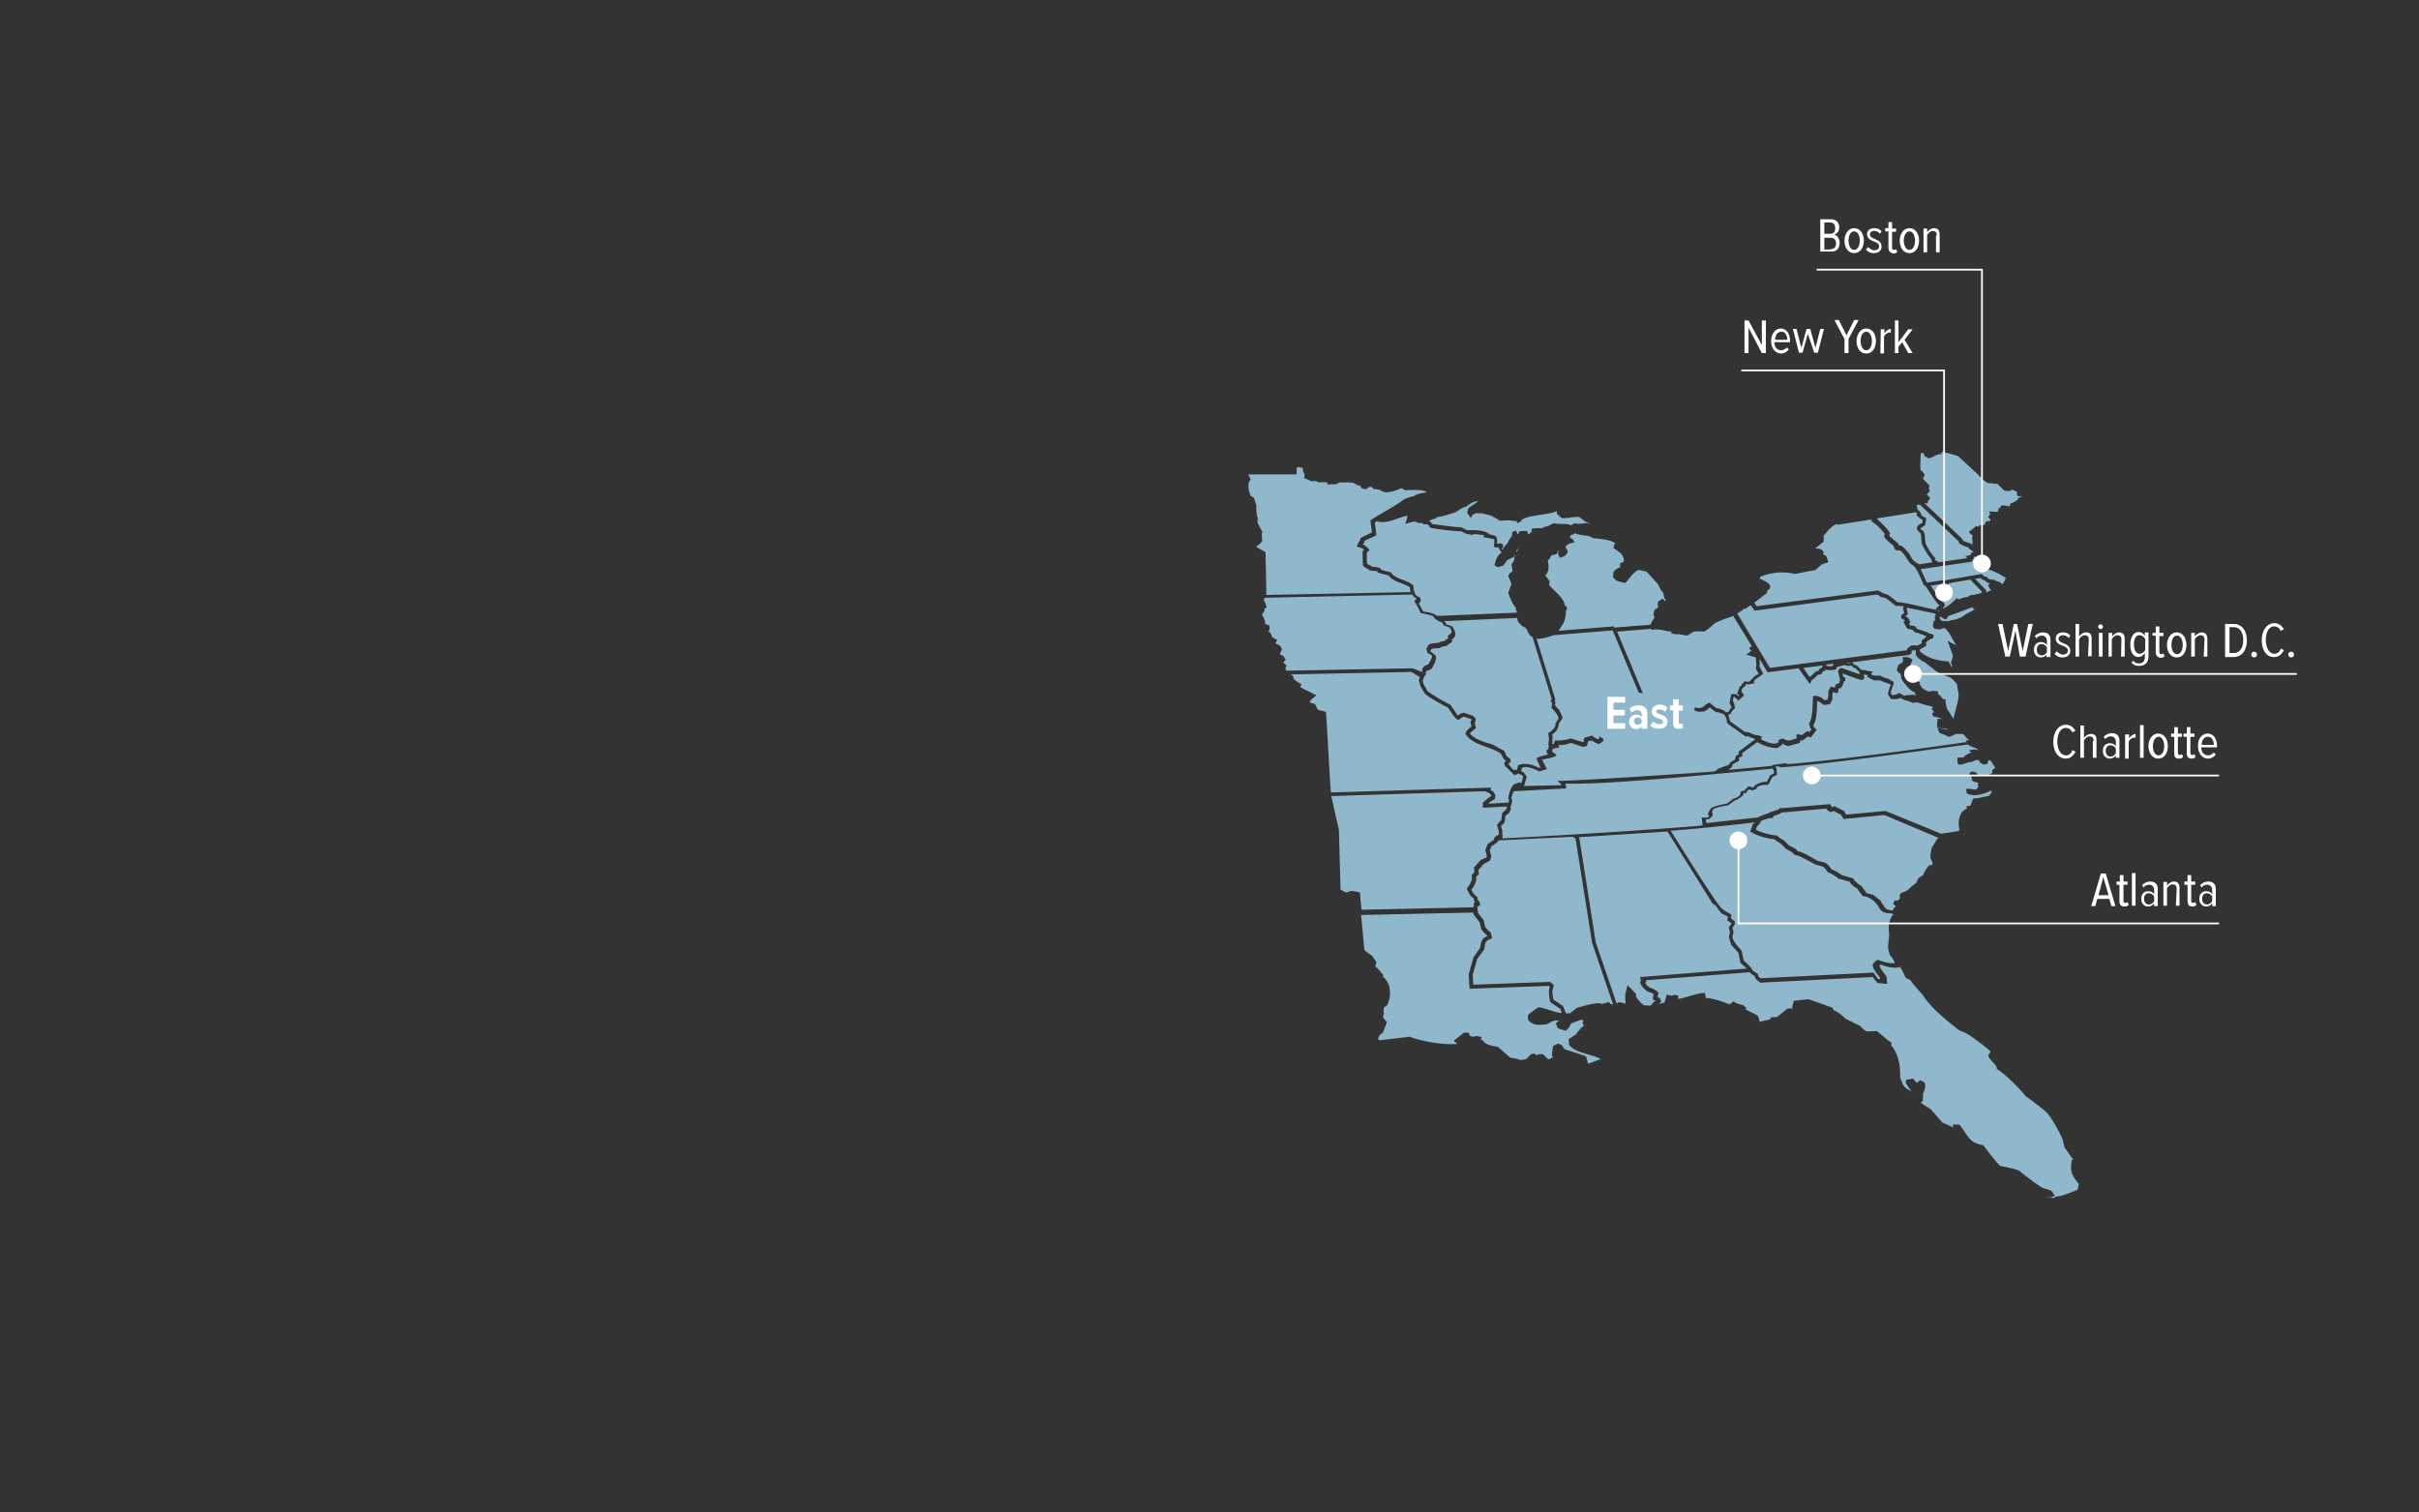 <svg xmlns="http://www.w3.org/2000/svg" xmlns:xlink="http://www.w3.org/1999/xlink" width="1300" height="813" fill="none" xmlns:v="https://vecta.io/nano"><rect width="100%" height="100%" fill="#333333" stroke="none"/><style><![CDATA[.B{stroke:#fff}.C{stroke-width:.938}.D{stroke-miterlimit:10}]]></style><g fill="#8fb8cc"><path d="M1009.45 526.283c-.65-.433-2.17-2.816-2.6-3.466l-60.666 3.033-1.3-1.083-.217-1.3-2.816-1.734c-.434-1.733-3.467-4.116-4.767-5.416l-1.083-5.2c-1.517-1.734-4.767-5.2-4.984-7.584l.65-2.383-.65-2.383 1.3-1.95V495.3l-2.166-1.733.433-1.734c-1.517-1.3-4.117-2.166-5.417-3.683-1.95-.867-25.566-38.783-27.3-41.6 10.617-.65 34.884-3.25 45.5-4.55l-1.3.867-1.516 4.116c3.466 2.167 9.1 3.9 13.216 4.117.434.867 2.6 1.95 3.25 2.383l2.817 2.817c1.3.65 3.9 1.95 4.55 3.25 2.383 0 9.1 4.117 11.267 5.2.65.217 3.9.867 4.333 1.3.65.65 1.95 1.95 2.167 2.817 1.733.433 4.55 2.166 5.85 3.466 1.083.217 4.766 1.3 5.85 1.517.65 1.3 2.816 3.033 4.116 3.683l3.033 4.117c4.55.433 7.58 3.683 9.53 7.367 1.52 1.733 4.12 1.95 6.29 1.95l.21.433h.65c-2.6 2.383-3.03 7.367-2.38 10.617l-.65 6.933c0 1.083.65 3.467 1.08 4.55.87.867 2.17 2.817 2.6 4.117-2.38.65-7.15-.867-9.31-1.734l-1.95 1.517-.65 1.3c-.22 1.733 2.81 5.417 3.9 6.717v.866h-.87zM930.802 412.1l.433-1.3 3.467-1.95-.217-1.517 1.95-.866-.217-1.517c.217-.217 7.584-5.633 8.234-6.067 2.816 1.95 7.366 3.25 10.616 3.25l2.6-1.733v-.65h.217c.65.433 1.95.867 2.817 1.3 1.083 0 5.416-1.517 6.716-1.733V397.8l1.084.433 3.033-2.383 1.517.65 3.25-4.117-1.517-1.516-.217-1.3c1.95-2.384 1.95-9.967 1.95-12.784 1.3.217 2.817 1.734 3.9 2.167l3.034-.433 1.3-2.384c0-.433 0-3.9.216-4.116l2.6.65.65-2.6 1.084-.217c.65-.867 1.516-2.383 1.516-3.467l.867-.433v-1.733l-1.083-.434-.434-1.733c1.517.433 9.1 3.467 10.622 3.467l1.08-.867-.22-2.167c.44 0 1.74.434 2.17.434l-.43.866 3.68 1.95h3.47c1.51 1.084 4.11 1.3 5.63 2.384-.65 1.3-1.52 3.9-1.52 5.2l1.52 2.383c1.3.217 4.12.217 5.2-.65 1.08.867 2.82 1.733 4.33 1.733.65.434 2.17 1.084 3.04 1.084l1.08-.434c.22 0 4.77 1.517 4.98 1.517.87.217 3.47.65 4.12 1.3l-.87.65 1.3 1.95-1.08.433.65 1.734c.43.216 4.33.866 4.55 1.516l-2.17-.216-.21 2.383-.22 1.95c1.52 1.083 4.12.867 5.85 1.3l-.22.217c-.21.216-4.98-.867-5.41-1.084l1.3 3.034c1.3.216 3.68 1.3 4.76 1.95 1.09-.217 3.04-.867 3.69-1.517h4.11l3.25 3.467h-1.95l.65.866c-25.56 3.684-71.282 9.967-96.848 11.917l.216-.65-7.8 1.083v.434l-23.4 2.166 1.734-1.733zm113.748-78.217l-1.3-.216s-1.08-1.734-.87-1.734c0-.216.44-.433.65-.65l.65.867 2.17.867 1.3-1.95c3.9-1.3 9.1-3.25 13-4.767l-.22.433 1.3.867c-1.08.65-6.28 3.25-6.93 4.117l-3.25 1.3c-.65.216-3.03.216-3.47.866h-3.03zm-3.47-6.066c-4.11-.434-17.11-4.117-21.23-4.117-1.3-.867-4.12-3.25-5.42-4.117-.65 0-1.73-.433-2.16-.65h-.44c-.65-.65-1.95-1.3-2.81-1.516l-65.003 8.45-1.3-1.95c.65-.217 5.85-4.55 6.716-4.984l.434-1.733 1.083-.433.433-1.734c-.65-1.95-3.9-3.033-5.416-3.9l-.217-.433.217-.65c5.633-2.383 12.783-3.033 18.633-1.517l11.05-2.166 3.467-3.034 3.466-1.083L981.5 299l-1.95-1.3.65-.65-1.083-1.517-1.734-.65c-.433 0-1.516.217-1.733-.216l4.333-3.467.217-2.6-.433-.217c1.733-2.166 4.55-5.85 7.366-6.716l.434.433 17.763-2.817.65.434-.21.65c2.38 1.083 5.63 4.55 7.15 6.716l-.44 1.084c.44 1.516 3.9 4.333 5.2 5.2l.44 1.733 1.3.867 1.3-.217c3.03 1.517 4.11 5.85 6.71 7.8 2.6.867 5.42 8.883 6.5 11.05l.87.433c.43.434 6.72 10.834 7.58 10.184l-2.16 2.166 1.73.867v.65l-.87-1.083zm59.59 315.9l-.65-.434 1.51.434 2.82-.867-1.95-2.817c-.87-.216-3.03-1.3-3.68-1.083-2.6-.867-11.05-7.583-13.44-9.533-1.95-1.084-7.58-2.167-9.96-2.6-.44.866-9.32-11.05-9.54-11.267-7.8-1.083-8.45-5.85-12.78-11.05h-3.68l.43 1.517-5.85-2.6-6.28-7.15c-1.09-.65-3.9-2.384-4.99-3.25l-.21-.65.86-.434.22-4.333c.87-1.733 1.52-3.683.87-5.633l-2.39-1.3-1.51 1.083v.65l-2.39-2.6-3.68.65-.22 1.733c.65.867 2.6 4.334 3.69 4.55-4.77-1.733-5.2-3.25-6.72-7.8.22-5.633-.87-12.566-4.77-16.9V560.3c-1.3-.433-6.5-5.2-7.8-6.067l-5.2.217c-1.08-.433-2.81-1.733-3.463-2.817l-8.234-4.116c-1.3-1.517-4.55-3.9-6.283-4.55l-.65-1.3-12.783-4.55-8.017.866-.867 3.684.434.433H960.7l-5.633 4.55-3.467.217-.217 1.083-5.85 1.3c.217-1.083-.65-2.817-1.083-3.467l-6.5-3.25.65-.433c-.433-.65-1.517-1.733-2.383-1.95-1.3-.217-3.684-.867-4.55-1.95l-2.167 1.733c-3.683-1.516-9.1-3.466-13.217-3.466l.434-.434-.434-2.166c-3.033-.65-11.483 3.033-14.516 3.033l.216-1.733-2.383-.434-.65.434c-.65.216-2.6-.434-3.25-.434l-1.083 3.9c-.217.434-2.6.867-3.034 1.084v-.217l1.084-.867-.217-1.516c-.433-.434-1.3-1.084-1.733-1.3l.65-1.95c-.434-.867-2.384-2.167-3.467-2.6-1.3 0-3.25-1.734-3.683-3.034l.65-.65-.434-.65 56.117-4.333.217.65 2.383 1.517.217 1.3 2.6 2.166 60.453-3.033c.65.867 1.95 2.6 2.81 3.25l4.99.433-.44-4.116c-.43-.65-3.9-4.767-3.68-5.634v-.216l.65-.434c2.6 1.084 7.37 2.384 10.18 1.3.87.434 2.82 4.984 3.25 5.85.65.217 2.17 1.084 2.82 1.517-.43.217 6.07 7.367 6.28 7.583 3.69 6.284 12.35 13.434 17.99 17.767.65 1.083 3.25 1.95 4.33 2.383 3.47 1.517 11.27 7.8 14.08 10.184v.216l-1.08 1.95c.22 2.817 4.55 4.55 4.55 7.367 4.55 2.817 11.92 10.183 15.17 14.3 1.73 1.517 11.05 8.017 12.13 9.75 2.6 3.033 6.5 10.183 8.02 13.867l1.08 4.333 4.77 6.717-.87-.217c-1.08 6.283-.22 8.233 3.68 13 .22 0-.65 3.033-.65 3.25-1.95.65-9.1 3.9-11.26 3.467l-1.3.866-3.25-.216zm-280.152-226.2l-1.517-2.167c-.217-.217-1.3-.65-1.517-.867l.434-1.733c2.816-1.3 6.716.65 9.316 1.95l4.117-1.3-2.6-4.983c1.733-.65 6.5-.867 7.8-2.6l-2.383-1.734.216-1.516.217-.217c.433.217 3.033-.65 3.467-.65l-.65-1.3c1.733.433 5.2-.433 6.933-1.083l6.283 2.166 2.167-.433.65-2.6 1.95-.433c.65.65 3.033 1.733 3.9 1.95l2.167-1.517c.216-.433.65-3.683 1.083-3.683.433-.217 2.6 1.516 3.033 1.733l5.634-.217.65-3.466 6.066-6.5-.433-2.167.217-.217 3.25.434c1.083-.867 3.25-1.734 4.55-1.95l1.083-1.95c0-.217-2.167-3.25-1.95-3.25V377c.433-.217 2.167.433 2.6.65.867.217 2.383-.217 3.033-.65l3.467 1.517 1.95 2.166c1.733.65 5.2.867 6.933.65l4.767 1.95 1.3-1.516c.433-.217 3.683.65 4.117.866l3.25-.216.433-.434 1.083-.433a3.75 3.75 0 0 1 1.3-1.3c.434.433 2.6 1.95 3.034 2.383 1.516.217 3.683.867 4.766 1.517.65 1.083 1.517 2.6 1.3 3.9.217 1.3 4.984 3.9 5.85 4.767l4.117 3.033c1.083-.217 2.6.217 3.467.867.433-.217 1.516.433 1.95.65-1.517 1.083-7.584 5.633-9.1 6.716l.216 1.3-1.3.65-.65 1.3v.867l-2.816 1.733-.434 1.084-5.85 2.166c-.433.434-1.516 1.3-2.166 1.517-4.55.433-81.9 5.633-84.284 4.983l2.384 2.384-20.367.433 1.517-4.983zm239.852-123.934c0-.216-1.09-1.3-1.3-1.516-.65 0-3.47-1.084-4.12-1.3 0-.434-.43-1.084-.87-1.517l-19.93-18.85 1.73.217.44-1.734h.43l.43-1.3c-.21-.433-1.3-1.3-1.73-1.733l1.73-1.95-.65-1.3.44-1.517-3.69-3.9.44-.433.65-1.517c-.44-.65-1.3-2.166-2.17-2.383-.43 0 0-8.883 0-9.1.43 0 1.3-.433 1.52-.217l.21.217.22 1.3 2.38 1.3c2.17-.217 4.34-2.6 6.72-2.167l.22-1.083c1.51-.433 7.15 1.733 8.66 1.95.44.433 12.79 11.7 13.22 12.35.65.65 2.38 2.167 3.25 2.383.87-.216 3.25.217 4.12.434l.43-.434h.43l-.21.217 3.68 3.683c.87.217 2.82.434 3.68 0l.22-.433c.87 0 2.38.65 3.03 1.3v1.95l2.17.433.65.217c-.65.217-1.52 0-2.17.65l-.43.867c-.87.65-2.6 1.733-3.68 1.95l-.65 1.733c-.87-.65-3.47-.65-4.34-.65l-.65 1.3-.86.217c0 .216-.22 1.733-.44 1.95-1.08 0-3.46-.217-4.76-.217l.86 1.517-1.3 1.3 1.3 1.516v.65c-.21.217-1.73.217-1.95.217l-1.08 1.3.22.65-3.25.217v.866l-1.52-.433-4.12 3.25 2.39 2.167-.65.433c.21 1.083.65 3.25 0 4.333l.65.65z"/><path d="M944.017 347.1l-10.4-17.333c.217 0 3.034-1.95 3.034-1.95l.216-.65.434.216c.866 0 2.816-1.516 3.466-2.166l2.167 3.033 65.866-8.667c.43.217 1.3.65 1.73 1.084l1.09.433h.43c.43.217 1.3.433 1.52.433l5.2 4.117 4.33.217-.43 1.3c.21.433.65 1.733.65 2.383l-1.3.867-.44 1.083.44 1.083 1.73.867v.217l-.87.433 1.95 3.683c.65.434 2.17.65 2.82.65l1.52 1.517c.65 0 2.16.217 2.6.867 1.3 0 2.6.866 3.68 1.3-.22 0-2.6 2.166-2.82 2.383l.22 1.3-2.6 1.3c-.87-.217-2.82-.217-3.47 0l-1.95 1.733.22.65-73.883 9.534-7.15-11.917zm-103.783-12.133c.866-1.95 1.516-4.767 1.3-6.934l.65-.433-.217-1.517-1.083-.65c-.217-4.116-6.067-8.016-8.45-11.05l.433-1.733c0-.217-2.6-3.467-2.383-3.467 2.383-1.95 1.733-5.416 1.3-8.016l1.3-1.084c0-.433.216-1.083.433-1.3.65-.433 1.95-.866 2.6-.65l1.083-1.3v-.866l.434.433-.434 1.083 1.084 2.384 2.816-1.084 1.517-2.166c-.217-.65-1.083-2.167-1.3-2.6.65-1.734 3.467-2.167 4.983-2.6l-1.733-2.167h-.65l-.217-.65.65-1.083c.65 0 1.734-.434 2.167-.867 2.817 1.517 6.933.65 9.533 2.6 3.684.433 9.534.65 12.35 3.033l-.866.217-.434 1.95c2.6 2.383 5.2 2.6 5.634 6.933l-.434.867-1.516.433c-.217.65 0 1.95-.217 2.384-1.083.216-2.817 1.3-3.467 2.383l-.216 2.817c.433.65 1.733 1.95 2.6 2.166 1.083.217 3.033.867 4.116.867 1.517-1.733 4.767-6.5 7.15-6.933l4.117.866 6.283 6.934c.434 1.083 1.734 3.9 2.817 4.55 0 1.083.433 3.033 1.3 3.9v.216l-.433.217-1.3-1.3-2.6 1.733.216 1.084-.433.216.433 1.734-1.95 1.3-.65 2.383.65 1.733c-.433.217-1.95 3.467-2.383 3.9l-19.283 1.517-.217-.65-29.683 2.383 2.6-4.116zm-32.933-39.65l-.217-.217.217-.217.65-1.95-1.3-.866-2.167.216c.217-1.3.217-3.033-.65-4.116-.433-.217-3.467-1.084-3.9-1.084l.217-.216c-2.6-1.734-6.5-1.95-9.317-1.95l-.217.216c-.216-.216-1.95-.216-2.383-.216l-3.033-1.517c-1.3.217-14.3-1.517-15.6-1.733l-.867-1.3-.867-.434c.434-.216 3.25-1.3 3.9-1.3l.434-.65c2.6-.216 7.366-1.733 9.966-2.6 1.084-.65 4.117-3.033 5.417-2.816 1.517-1.3 4.55-3.25 6.717-3.25-1.084 1.516-3.9 2.6-5.2 3.9l-.65 2.383 1.95 2.817 1.083-1.734 1.733-.866c.65 0 1.95.216 2.6 0l5.417 1.3 4.983 2.816c1.084 0 4.334-.433 5.417-.216 1.083.433 2.383.216 3.467.433l.216 1.083c.65-.216 2.6-1.083 2.6-1.95 3.9-2.6 14.517-2.383 18.634-4.55l.216 1.517 2.384 2.167 1.516.216c.434-.433 2.167-.216 2.6-.216.65-.434 3.684-.434 4.55-.65 1.084 0 2.817 1.516 3.684 2.383.866.433 2.383 1.083 3.25 1.3-.65 0-2.167-.433-2.817-.217-1.517.217-4.333.65-5.633 0l-1.95 1.084.216.216c-2.166-1.516-7.15-.433-9.533-1.3l-3.467 1.734c-.866-.217-2.383.65-3.033 1.083-1.3-.433-4.117 0-5.417.217V286c0 .217-1.95 1.083-1.95 1.3l-.433-1.95-4.117.217-.866 1.733-.217-.217-.867-1.95-1.95.867-.216 2.167c-.65.65-1.734 2.383-1.95 3.25-.434.65-2.167 2.6-2.817 3.25l.217.65h-.65zm268.019 18.2l-.44-.65c-.65 0-1.73-.65-2.38-.65l-.22-.434-3.25-.433-1.51-1.3-1.09-.217-1.51-1.3-19.94 3.467-.43-.217c-.22 0-9.1 1.517-9.1 1.3l-3.25-7.15 26.87-3.9.21.217 1.09-1.733.65-1.3c.21-.217.65 0 .86 0 .65 1.083 2.39 1.95 3.69 2.166-.44.867-.65 2.6-.44 3.467l1.09 1.3c4.11-.433 8.45 2.6 11.91 4.55h-.21c-.22.867-1.09 2.6-1.74 3.25l-.86-.433zm-8.02 4.983l.22-1.083-6.07-6.284 3.03-.433 1.09 1.083 1.08.217 1.52 1.3 1.3.217-1.09 1.083c.22.433 1.09 2.383 1.74 2.6-.65.217-2.17 1.083-2.82 1.3zm-23.18 8.233l1.08-1.083-.43-1.733c-1.74 0-6.29-8.017-7.15-9.1l6.93-1.084 1.3.65 1.52-.433v-.433l11.48-1.95 6.28 6.5c0 .216-.21.433-.21.65-1.3.216-4.77 1.516-6.07 1.083l-1.3 1.083c-1.3 0-3.9.867-4.98 1.3l-1.09-.65c-1.51 1.95-4.98 4.767-7.36 5.634v-.434zm-91.002 73.017c-1.733-.217-5.2-1.3-6.717-2.383l.434-1.3c-.65-.434-2.384-1.084-3.25-.867-.217-.217-1.517-.65-1.95-.65-.65-.65-2.817-1.3-3.9-1.083l-7.8-5.634c-.65-.866-.65-2.816-1.3-3.683h1.083c.433-.867 1.517-2.817 2.6-3.25 0-1.083-.217-3.033-1.083-4.117l.433-2.383h.217l2.383 2.167 3.033-2.817-1.516-2.167.65-1.733 1.516-1.083v-.65l.434-.434c.866.434 3.683-.216 4.55-.433l-.434-1.083c1.084-1.517 3.684-2.817 4.984-3.9-.217-1.084-1.517-3.034-1.95-4.117.433-.65 0-3.25 0-4.117l4.333 7.367 16.683-2.167 6.067 8.45 1.083-2.166c.65 0 2.817-2.384 3.25-2.817l1.734-.217.866-1.516 1.3-.434.217-.65c1.517.65 4.333.434 5.85-.216l.217-1.084 4.116-1.083c1.084.433 2.6.65 3.684.217l1.083 1.083.867.217 2.383 2.166.217 1.3c-.217 0-9.75-3.466-9.967-3.466l-1.3.866-.433 1.084.866 3.683h.217c0 .65-.217 2.383-.867 2.817l-1.516.433-.434 1.733-2.166-.65-1.3 2.384c0 .866.216 4.116-.65 4.766l-1.3.217c-.434-.217-1.3-.867-1.517-1.3l-3.033-1.083-1.734.216c-.216 3.25 0 12.134-2.166 14.734l.65 2.383.65.65-1.084 1.517-1.3-.434-2.816 2.167c-.65-.433-1.95-.433-2.817-.433v2.166c-3.033.867-4.333 1.95-7.367 0l-2.383.867.217 1.083-1.084.65-1.733.217zm-9.751-49.183l.217-.217.217.217h-.434zm-16.683 31.416c-1.083-.433-3.25-1.3-4.333-1.3l-3.684-3.033c-.433.217-3.033 1.517-3.033 2.167l-1.083.433-.217.217c-2.167.65-5.2-1.084-7.367-.434l-.866 1.084-3.684-1.517c-1.516.217-4.766.217-6.283-.433-.867-1.95-4.55-3.467-6.5-4.117-.433.217-2.167 1.083-2.817.867s-2.166-.65-2.816-.65l-14.95-35.75L887.467 338l.217.65c2.817-1.083 8.017.867 10.833.867l-.65.866 3.25.65.65-.216 4.984.866 3.466-2.166c1.517-.217 3.9-.217 5.417 0 1.3-.217 4.55-3.25 5.417-4.117 2.383-1.733 7.8-3.25 10.4-4.333l9.966 16.25-1.516 1.083 1.3 1.517-2.817 1.95 5.2 1.516c0 1.084.65 4.767 0 5.634.217 1.3 1.083 2.166 1.517 3.25-.434.433-1.084.65-1.734.866l-3.25 3.25c-.433.217-1.95 0-2.383-.216l-1.733 1.733v.433l-1.084.867-1.3 3.467 1.084 1.516-.217.217-1.517-1.3h-2.6l-.866 4.767c.216.433 1.083 2.166 1.083 2.6-.65.216-1.517 1.733-1.733 2.383h-1.517l-.65-.867zm-92.517 17.984c0-1.3.433-3.9 0-5.2l2.166-1.734c.217-.65 1.734-3.033 1.3-3.9l2.167-3.25-1.733-4.116-2.384-2.6.217-1.734-.433-.866.433-.434-10.183-32.933.65.217c2.166 0 5.2-.867 7.366-1.517l.867-.433 32.067-2.6 15.6 37.266-.434.867c0 .867 1.3 2.817 1.734 3.683-1.084 0-2.817.867-3.467 1.517l-3.25-.433-2.167 1.3.65 2.6c-1.083 1.516-6.5 6.283-6.066 8.45H865.8c-1.083-.867-2.817-1.95-4.333-1.734-1.3.867-1.95 3.25-2.167 4.767l-.433.217c-.867-.217-2.6-1.3-3.25-1.95L851.5 396.5l-.65 2.6-.433-.217-6.284-1.95c-2.166.867-6.283 1.3-8.45 1.084l-.65 1.95h-.866z"/><path d="M810.551 410.583l1.3-.866-.217-1.734-1.95-1.516-1.3-2.817-6.283-3.467c-3.684-1.083-9.534-2.6-12.134-5.85 0-.433 3.25-2.816 3.25-3.033l-.65-2.6.65-2.167-1.516-1.733-5.2-1.733c-.867.216-2.384.866-3.034 1.516-.216 0-3.683-5.416-3.9-5.633-3.683-1.95-9.316-4.983-12.566-7.583-.65-1.517-2.384-3.684-2.384-5.634 0-.216.867-1.733.65-1.95l1.084-1.3-.217-1.3.433-.433 2.6-1.083c1.084-1.517 2.817-4.767 2.6-6.717-.433-1.083-2.166-2.167-3.033-2.6v-.433l.433-.867c.65-.65 3.684-.65 4.55-.65.434-.65 2.6-1.083 3.467-1.083l3.25-2.384-.217-1.083c3.034-2.167 1.95-4.55.217-7.15l-3.25-1.083-.433-1.3-1.084-.434 39.65-1.733.434 1.95 2.166 2.383c.65.217 1.95.867 2.384 1.517.65 1.3 1.733 4.117 3.25 4.333l10.4 33.584-.65.65.866 1.733-.433 2.167c1.3 1.3 3.683 3.9 3.9 5.633l-1.733 2.817c.433 2.166-2.167 4.116-3.9 5.2l.433 2.816c0 1.084-.65 3.684 0 4.55l-.217.217-.216 1.083-.867.434.217 1.733.866.65c-1.733.217-4.983 1.083-6.5 1.95.434 1.3 1.517 3.683 2.167 4.983l-.867.217c-3.25-1.733-7.8-3.033-11.266-1.3l-.434 2.383h-1.95v.217l-2.816-3.467zm202.799 25.35l-21.233 1.95-1.084-1.95-5.2-2.6-1.3.65v-.216l-1.083-1.517-25.783 2.167h-1.3l-.434.65-5.2 1.733v.433c-.433-.433-5.633 1.95-6.066 2.167l-27.734 3.033-.216-1.95c.433 0 1.3-.216 1.733-.216l1.95-1.734c0-.216 0-1.95-.433-2.166.216-.217.65-1.084.866-1.517 1.734-.867 5.85-1.733 7.8-1.95l3.9-2.817c1.3 0 3.467-1.95 4.334-2.816l.216-1.084 1.084.217c.433-.433 1.3-1.95 1.733-2.167l1.733.65 2.384-.866v-.65c1.516-1.517 4.333-1.517 6.283-1.517l2.167-4.117 2.6-1.3c-.217-.65-.217-2.166-.217-2.816 0-.217-.65-1.3-.65-1.517l2.383-.217-.216.65c27.3-1.95 73.883-8.666 101.183-12.35 1.08.867 2.6 1.517 3.9 1.734.43.216 1.3.866 1.73 1.083-.65.217-1.51 0-1.95-.217l-3.25.65 1.52 1.084c-1.3.216-3.47 1.516-4.33 2.6l-3.25.216c0 .867 0 2.817.43 3.467 1.52.65 3.68-.433 4.98-.867.87-.216 3.25-.433 4.12-1.3h2.17l.21.867c.44.65 1.74 1.3 2.39 1.517l1.95-.434c0-.65.21-1.516.65-1.95h.43c1.3.65 2.17 3.034 3.03 4.117l-1.51 1.083-.22 1.734c-.65.65-2.17 1.083-3.03 1.516-1.09 0-3.69-.216-4.55-.433-.22-.217-.44-.65-.65-1.083-.65-.434-1.95-.867-2.82-.867l-1.3 1.3 1.52 2.167v.216l.21.217-.43.65 1.52 1.083c.65 0 1.73.217 2.16.65l-.43 1.084.65.433-1.3 1.95c-1.52 0-3.9-.65-5.42-.433l.22 2.383c3.9 2.167 9.1.433 13-1.3v-.217l.43.217c.22.867-1.08 2.167-1.51 2.817-2.39.216-5.85 1.3-8.45 1.3l-1.52 3.9-2.17.216.44 1.3c-4.55 1.734-4.99 7.367-4.12 11.484l-.22.433c-.65.433-8.23 1.3-9.1 1.517l-.21.216-30.12-12.35zM807.3 446.117l-.65-1.95L808.6 442l.434-3.467 2.166-1.733.867-2.167-.433-.65c.433-.216.866-3.25 1.083-3.683l-.433-.867c0-1.083.65-3.25 1.3-4.116l28.166-1.517-.433-2.6c23.183.867 89.05-6.067 111.367-8.017l.65 1.3v1.3l-1.95.867-1.95 3.683c-2.384-.216-5.2.867-6.934 2.384v.433l-.433.217c-.65-.217-1.733-.65-2.383-.65-.434.433-1.95 1.733-2.167 2.383-.433-.217-1.517.217-1.95.433l-.433 1.734c-.65.866-2.384 1.95-3.467 1.95l-3.683 2.816c-2.167.217-6.284 1.3-8.234 2.167-.65.65-1.516 2.383-1.95 3.25.217.217.65 1.083.65 1.3l-.65.65c-.866.217-2.383 0-3.25 0l.434 4.333c-30.117 2.6-77.35 5.417-107.467 6.934l-.217-4.55zm207.35 42.9c-1.52-.217-3.47-3.9-4.12-4.984l-3.9-3.033-3.46-.867-2.82-3.9c-1.299-.65-3.683-2.6-4.549-4.116l-6.067-1.734c-1.3-1.083-3.9-2.6-5.417-3.033-.65-1.3-2.383-3.033-3.683-3.683l-3.683-.867c-1.95-1.083-8.667-5.2-10.834-5.2-.433-1.083-3.466-2.6-4.55-3.033l-2.816-2.817c-1.084-.433-3.034-1.733-3.684-2.6-3.25-.217-8.666-1.517-11.483-3.25l.65-1.733c.65-.434 1.517-1.517 1.95-2.167v-.65c1.517-.65 4.983-1.95 6.717-1.517v-1.083l4.116-1.517.217-.433c.217 0 24.267-2.167 24.483-2.167l-.216.434 2.166 1.516 1.734-.65 3.9 1.95 1.516 2.384 21.883-2.167 29.25 12.35-.87.433c-.65 1.084-1.95 3.467-2.81 4.55-.44 1.3-.87 4.117-.87 5.417l1.3 3.467c-.22.216-.43.433-.43.65l-1.52.216c-1.3 1.517-2.6 3.467-3.25 5.2l-2.6 1.734-1.08 2.383c-.65.65-2.17 1.733-3.04 2.383-1.08 1.517-3.03 2.6-4.98 3.034l-1.08 1.516.43.65c-.22.65-.43 1.734-1.08 1.95h-1.52c-.65.434-1.08 1.3-1.08 1.95.21 0 1.3 1.3 1.51 1.084l-1.51 1.516-.22.867-2.6-.433zm-131.3 51.35c-1.3-1.084-3.467-3.25-4.117-4.767v-1.3l-4.55-4.767-1.3 5.2.217 4.767-3.467-.867-1.3.867-11.266-32.933-8.884-56.55h-.216l47.666-3.034 24.267 38.784 1.733 1.083c.65 1.083 2.384 3.467 3.25 4.333.65.217 2.6 1.084 3.25 1.734l-.433 1.733 2.383 1.733-1.516 2.167.65 2.817-.65 2.383 1.3 4.117 3.9 4.333 1.083 5.417 3.467 3.033-57.417 4.55.433 2.167-.433.433c.433 2.383 2.817 4.55 4.983 5.633h.65s1.517.867 1.734 1.084c-.434.866-.65 2.166-.217 3.033l1.517.433s-.65.217-.867.217l-2.167 2.383c-1.083 0-2.816-.216-3.683-.216zm-41.816 4.333l-1.517-3.9-5.2-3.467-.65-4.116.867-3.684-1.95-1.733-41.383 1.517-.217-5.417 2.383-8.45 3.684-4.983c1.083-4.334 0-4.334 4.333-6.067l-.65-3.033c-.867-.65-2.383-2.167-3.033-3.034l-.867-3.683-3.033-3.9c0-.65-.434-2.6-.217-3.467l1.3-.65-.217-1.95-.866-.65-.434-1.95c-1.083-.65-2.816-2.383-3.033-3.9 1.3-1.733 3.033-4.55 2.383-6.716l1.517-1.517-.217-2.383c.434-.217 2.384-2.6 2.6-3.034l3.684-1.95.65-2.383-.867-3.033.867-2.167 3.683-2.6v-.65l40.083-1.95 1.517 1.083 8.883 55.9 11.267 33.15-1.3-.216-1.083-1.084-3.684 1.084c-1.95-1.517-11.05 1.516-13.216 1.95l-3.9 3.033h-2.167zm-110.717-65l-4.333-.867-2.817.867c-.433.217-2.817-1.3-3.25-1.517l-.867-32.066-4.116-18.2 82.766-2.6 2.6 1.3.65.866v.434c-1.3.65-3.466 2.6-4.55 3.466v2.817l12.567-.65.433.65c0 .65-2.166 2.383-2.6 2.817l-.433 3.683-2.383 2.6c.433 1.3 1.083 3.9 1.083 5.2-.217 0-2.383 1.733-2.6 1.733v1.084L799.5 453.7l-1.3 3.25c.217.65 1.084 3.25.65 3.9l-3.25 1.517c-.65.866-2.816 3.25-3.466 3.9l.216 2.6-1.516 1.516c.866 2.6-1.084 5.417-2.6 7.15.65 1.517 1.95 4.55 3.683 5.2l.433 1.95.434.217-.65.433-.217 2.384-60.233 1.3-.867-9.317zm121.55 88.183c-2.6-1.083-8.884-3.033-11.7-3.9l-1.084-1.95-2.166-1.083-2.817 1.3-.65 5.2.867.65-2.167 1.3-.867-.217-2.383-2.383c-1.083-.433-2.817 0-3.683.433l-1.084-.866-1.733.216-2.817 2.817-3.25.433c-.866-.65-4.116-1.083-5.2-1.3l-6.716-5.85c-2.817-.433-6.717-.866-8.234-3.683h-.866l.433-1.517-3.033-.65-.867.434c-.217 0-2.383-.217-2.383-.434l-.65-1.733h-2.6l-5.417 4.333 1.95 1.734c-7.367.65-18.85-1.3-25.783-3.9l-16.034 1.95-.65-.434-.216-.65c.216-.216.65-1.3.866-1.733l1.734-1.3 2.166-5.633-1.95-2.384c-.216-.65 0-1.516.434-2.166-.434-.867-.217-2.6 0-3.467l1.516-.867c2.6-4.766 2.384-12.133-2.166-15.6l.216-1.083c-1.516-1.083-2.6-3.467-4.333-4.333l.65-2.384-2.383-3.466c-.65-.434-3.684-2.384-4.117-3.25l-1.733-18.634 60.233-1.3.217 1.084 3.25 4.116.866 3.684c.65.866 2.167 2.816 3.034 3.25l.216.65c-3.466 1.083-3.25 3.466-3.9 6.283l-3.466 4.983-2.6 9.1.433 7.8 42.683-1.516.434.433c-.867 1.95-.217 6.283.216 8.233l5.417 3.684.867 2.166c-3.684 0-8.667-2.6-12.35-3.033-1.3.433-4.767 3.25-5.85 4.117v2.6c2.816 3.466 6.283 2.816 10.183 2.383.867-.433 3.033-1.733 3.9-1.95h2.6l-1.733 1.517 1.083 2.6a33.01 33.01 0 0 0 4.333 1.3c1.084-.65 2.384-2.817 2.817-3.9 1.3-.434 4.767-1.95 6.067-1.95l.433.433-.433 1.517.866 1.083v.217c-1.3.433-3.683 3.683-4.55 4.766l-3.683 2.384.217 3.033c3.25 4.55 12.35 4.983 16.683 7.583l-.217.434c-.65 0-5.416 1.95-6.283 2.166l-1.083-3.9z"/><path d="M800.584 431.167l2.817-1.734.217-2.166-1.3-1.95-1.3-.65.433-1.3-86.233 2.6c-.434-4.55-2.167-37.7-2.6-43.117-1.3-.867-3.25-.65-4.55-1.517l-1.3-2.816c-.434-.217-2.6-.65-2.817-1.084l.217-.866 3.25-2.817-8.667-4.333.65-1.734c-1.083-.216-3.033-1.733-3.9-2.383l-.65-1.95-1.083-.867 64.783-1.3 4.55 2.817-.65 1.517.867 3.25c.433.866 1.95 3.033 2.166 3.9 3.25 2.816 9.1 5.85 12.784 7.8.866 1.3 3.9 6.5 5.633 6.5.65-.434 2.167-1.734 2.817-1.734l3.9 1.3.216.217-.65 1.733.65 1.95c-1.083.867-3.25 2.6-3.25 4.117 3.9 6.283 13.434 6.5 19.067 10.617.433 1.083 1.517 3.466 2.817 3.9l-1.084.866.217 1.517 5.2 5.2 1.95-.65v-.433c.65.433 1.517.866 2.167 1.083l.65.867-.867 3.25-.217.216-.866-.433-3.034 1.083c-1.733 1.734-2.816 5.2-3.033 7.584l.433.866-.216 1.3-10.834.65.65-.866zm-41.383-71.934l-67.816 1.3c-.217 0-.434-1.083-.65-1.3l.65-1.516c-.217-.217-1.734-1.517-1.734-1.734l1.3-1.3-1.3-2.166-1.733-.65c0-.867.65-2.167 1.083-2.817l-1.083-1.95-2.167-1.083-.216-.434.866-1.516-2.6-1.517-1.083-2.383-1.083-.65c.65-.65.866-2.384.65-3.25l-2.384-.867c.217-1.733-.866-3.683-1.733-4.983l1.517-2.384-.217-.866 1.3-.65-1.083-3.25-.65-.434.65-1.083-.434-.433 79.734-1.734.866 1.3 1.517.867-1.3 1.3c.867 1.3 2.817 4.983 3.467 6.5 1.083.217 5.85 1.083 6.716 1.733.65 1.734 3.25 2.817 4.984 3.467l.433 1.3 3.467 1.3c1.516 2.167 1.3 3.033-1.084 4.333l.217 1.3-1.95 1.517c-.65.217-2.817.433-3.25 1.083-1.3 0-4.117.217-5.2.867l-1.3 2.167.433 2.166c.217.217 2.6 1.517 2.6 1.734.217 1.083-1.516 3.683-1.95 4.55l-2.383 1.083-1.083 1.733.216 1.084-.216.216-4.984-1.95zm-79.084-62.4l-5.2-3.033c1.084-.433 2.817-1.95 3.467-3.033-.217-1.517-.433-3.467 0-4.984l-2.383-4.333c-.217-.433-.217-2.383 0-3.033-.867-.65-.867-6.067-.867-6.934l-1.3-3.9-1.733-1.083c-1.084-2.6-1.95-6.5 0-8.883l-1.3-2.6h26c0-.217 0-3.9.216-3.9.65-.217 2.384.216 3.034.433 0 .867.433 2.6 1.083 3.467l-.217 1.95 3.9 1.733c1.3-.217 3.034-.217 3.9.65 1.084-.217 3.467-.217 4.55 0v1.083l5.2-.216 1.084-.867c1.733 0 6.283-.217 7.8.217l2.816 1.516.65-.216.867 1.516 2.383.65c.867-.65 1.95-1.733 3.034-1.3l1.083 1.084 3.25.433c.433.433 1.95 1.083 2.6 1.3 2.817.433 6.717-1.083 9.1-2.167.217 0 1.733 1.084 1.95 1.084 2.6 0 9.317-.65 11.7 1.083-2.167.65-5.2.65-6.933 2.167-1.3.216-4.55 1.083-5.634 1.95-4.55 3.466-13 7.8-17.766 11.05l.866 6.5c-.866.433-5.2 2.383-6.283 3.033v1.083c-.217-.216-1.95 3.25-1.95 3.467.65.217 3.683.867 3.9 1.733l-.867 1.084c.434 1.95 0 5.416.434 7.583.65.65 1.95 1.517 2.816 1.733l.434.65c.216 0 4.333.434 4.333.434l.217.65c.866.433 4.983 1.516 6.066 1.733 2.167 3.467 8.234 4.117 11.267 6.283 0 .65 0 1.95.433 2.6l-77.566 1.517-.434-22.967z"/><path d="M771.551 330.633c-1.084-1.083-5.2-1.733-6.717-1.95l-2.383-4.333 1.083-1.083-.217-1.95-2.166-1.084c-1.084-1.3-1.734-3.683-1.517-5.416-3.033-3.25-9.967-3.25-12.133-7.15-.217 0-5.417-1.3-5.417-1.517l-.217-.65c-.866-.65-3.9-.867-4.766-.867l-.217-.433c-.433-.217-1.95-.867-2.167-1.083-.433-1.734 0-4.334-.216-5.85l1.516-1.734c-.65-.65-2.6-2.816-3.683-2.816 0-.434.65-.65.867-.867v-1.083c1.733-1.084 4.983-1.95 6.5-3.25l-.867-6.5c.217-.217.867-.65 1.083-.867 5.2 1.95 11.7-2.167 16.684-3.033l-.434.433c.434.65-.866 3.683-1.083 4.117.65-.217 4.767-1.517 5.417-1.3l1.95.866 1.516-.216.867.65c.433 0 2.383.216 2.817.433l.866 1.517c1.95.65 14.734 2.166 16.684 1.95l3.033 1.516c.65 0 2.383 0 2.817.65l.866-.65c1.517 0 4.334.434 5.634.65l-.217 1.084c1.3.216 4.333.65 5.633 1.083.434.217-.216 3.9-.216 4.117.433 0 1.733.433 2.383.216l1.517 2.384.65.216c-2.6 1.3-3.684 4.55-4.117 7.15l1.95.867 2.817-.867 1.95-2.816c.866-.434 2.816-1.517 3.683-1.734l.217-.866.866-.434-.65.65c0 .434-.433 1.95-.216 2.167l-1.517 2.6c.217.65.65 3.033.433 3.683l-1.516 1.084-.65 1.516c.65 1.084 1.516 3.25 1.733 4.55-.433.217-1.517 3.9-1.733 4.334.65 2.166 2.6 6.716 4.333 8.233l-.433.433.65 1.084v.866l-42.467 1.734-1.083-.434zm43.334-34.666l.216-.217.65-.867c.217.434-.433 1.517-.65 1.95l-.216-.866zm233.785 62.616c0-.65-1.3-2.6-1.52-3.033-5.42-.217-11.48-1.733-15.38-5.417v-1.083l3.46-1.95-.21-1.733c.65-.867 2.81-2.167 3.9-2.384l.21-1.733c-2.81-.867-5.85-2.6-8.66-3.033l-1.52-1.734-2.38-.216-.65-1.3.86-.434-1.51-2.6-1.3-.65 1.3-1.083c0-.217-.44-3.033-.65-3.033l.21-.434c0-.216 14.74 3.034 14.95 3.034l.65.65-.65.866c0 .434 0 1.734.44 1.95l-.87.434-.65 2.6.65 1.516 1.08.434.44-.217s1.51.433 1.73.433c.43-.433 1.73-.866 2.38-.866 2.6 1.733 4.55 6.716 6.29 9.316l-4.55-2.383 2.81 8.017c0 .866-.86 2.816-1.08 3.683l.65 1.733c0-.433-.22.867-.43.65zm-19.5-56.55c-.87-.65-2.39-2.383-2.6-3.683-1.09-1.517-3.47-4.333-5.2-5.2h-1.09l-.21-1.083c-.44-.434-4.77-3.684-4.77-4.334l.43-1.3c-1.51-2.166-4.76-5.633-6.93-7.366l.22-.434h-.22l20.8-3.25.87.867-.65.433c.65.867 2.38 2.384 3.46 2.817l-.21 1.517-2.39 1.516-.65 1.3c.22 1.084 1.3 2.384 2.17 2.817.43 1.517.22 4.333.65 5.85.65 1.733 3.47 6.283 4.77 7.583l.86 2.167h.22l-7.37 1.083-2.16-1.3zm12.35-.216l-1.52-.65-.22-.434.44-.65c-1.95-1.516-4.55-5.85-5.42-8.016-.43-1.95 0-4.767-1.08-6.5-.22-.217-1.74-1.084-1.74-1.517l2.6-1.733.65-3.684-2.81-1.733.21-.217c-.21-.866-1.51-2.383-2.16-3.033l-.44-2.167 1.74-.216 20.58 19.5c.22 0 .43.866.43 1.083.44.867 4.12 2.167 4.99 2.383.21.217.43.65.65.867.21.217 2.16 1.3 2.16 1.733l-1.08.217-.65 1.3-2.6.65.87.867-.22.216-15.17 2.167-.21-.433z"/><path d="M1052.57 373.1l-.87-5.2c-.65-1.083-2.17-2.817-3.25-3.467-2.17-1.3-6.07-2.166-8.02-3.683l-6.06-4.767c-1.74-.866-4.34-2.383-4.99-4.55h.22V349.7c-.43-.217-1.52 0-1.95 0l-.43.433.21 1.084c-.43.216-1.08.433-1.3.866-8.23.867-25.56 3.25-33.796 4.334.867.433 2.383-.217 3.033-.434l1.3 1.517h.867l2.816 2.6c1.73 0 4.33.867 6.07.867l-.87 1.516c.87.867 3.68.867 4.77.65 1.08.65 3.25 1.517 4.55 1.734l2.81 1.733c0 1.95-1.51 4.117-1.51 6.067l.43.866c1.3.434 3.03-.433 4.12-1.083l2.6 1.517c1.73-.434 4.76-.65 6.71-.217l-.86-.65v-.867c-3.04-1.083-5.64-4.766-7.37-7.366 0-.217-.22-2.817-.65-2.817-.65-.217-1.52-1.083-1.73-1.733 0-.867.65-1.95.65-2.817 0 0 2.6-1.517 2.6-1.733v-2.6l3.25.216 1.95 1.3c-.65 1.517-1.74 3.467-2.39 4.984.44.65 1.74.866 2.39 1.083l2.38 3.25v1.517l-.43.216c.43 0 1.73.867 1.95 1.084v1.3l.65.65.21.65c.87 1.083 3.25 2.383 4.77 2.383l.65-.433c.87 0 2.6 0 3.47.433v1.3c.43.217 2.16 1.517 2.16 2.167l.87.65h1.3c-.87.65.43 4.116.43 4.983.44.65 3.25 4.767 3.47 5.633.87-4.333 3.03-9.966 2.82-13.433zm-83.42-14.083l10.4-1.3-.433 1.3-1.083.216-.65 1.3-1.3.217c-.65.433-2.817 3.033-3.684 3.033l-3.25-4.766zm12.785-1.084l-.867-.65 5.2-.65-1.083.217-.217 1.083c-.65.434-2.166.217-3.033 0z"/></g><path d="M978.25 117.867h5.85c2.817 0 4.333 1.95 4.333 4.333s-1.3 3.467-2.816 3.9c1.733.217 3.033 2.383 3.033 4.333 0 3.034-1.517 4.767-4.333 4.767h-6.067v-17.333zm5.417 7.8c1.95 0 2.6-1.3 2.6-3.034s-.867-3.033-2.6-3.033h-3.25v6.067h3.25zm.216 8.233c1.95 0 2.817-1.3 2.817-3.033s-.867-3.034-2.817-3.034h-3.466v6.284h3.466v-.217zm7.367-4.55c0-3.467 1.95-6.717 5.2-6.717s5.2 3.034 5.2 6.717c0 3.467-1.733 6.717-5.2 6.717s-5.2-3.25-5.2-6.717zm8.233 0c0-2.6-1.083-4.983-3.033-4.983-2.167 0-3.033 2.6-3.033 4.983s1.083 4.983 3.033 4.983 3.033-2.6 3.033-4.983zm4.547 3.467c.87.866 1.95 1.733 3.25 1.733 1.52 0 2.6-.867 2.6-2.167 0-1.516-1.3-1.95-2.81-2.6-1.74-.65-3.69-1.516-3.69-3.9 0-1.95 1.52-3.25 3.9-3.25 1.74 0 3.04.65 3.9 1.734l-.86 1.3c-.65-.867-1.74-1.517-3.04-1.517-1.51 0-2.38.867-2.38 1.95 0 1.3 1.3 1.733 2.6 2.383 1.73.65 3.68 1.517 3.68 4.117 0 2.167-1.73 3.467-4.11 3.467-1.95 0-3.25-.65-4.34-1.95l1.3-1.3zm10.84.216v-8.666h-1.74v-1.734h1.74v-3.25h1.95v3.467h2.16v1.733h-2.16v8.234c0 1.083.21 1.516 1.08 1.516.43 0 .87-.216 1.08-.433l.65 1.517c-.43.433-1.08.866-2.16.866-1.74-.433-2.6-1.3-2.6-3.25zm6.06-3.683c0-3.467 1.95-6.717 5.2-6.717s5.2 3.034 5.2 6.717c0 3.467-1.73 6.717-5.2 6.717-3.46 0-5.2-3.25-5.2-6.717zm8.24 0c0-2.6-1.09-4.983-3.04-4.983s-3.03 2.6-3.03 4.983 1.08 4.983 3.03 4.983c2.17 0 3.04-2.6 3.04-4.983zm11.7-2.817c0-1.733-.87-2.383-2.17-2.383s-2.38 1.083-3.03 2.167v9.316h-1.95V122.85h1.95v1.95c.86-1.083 2.16-2.167 3.68-2.167 2.17 0 3.03 1.3 3.03 3.467v9.533h-1.95v-9.1h.44zm24.26 181.134c2.64 0 4.77-2.134 4.77-4.767s-2.13-4.767-4.77-4.767c-2.63 0-4.76 2.134-4.76 4.767s2.13 4.767 4.76 4.767z" fill="#fff"/><path d="M1065.13 302.9V144.95H976.301" class="B C D"/><path d="M939.684 176.15v13.65h-2.166v-17.55h2.166l7.15 13.217V172.25h2.167v17.55h-2.167l-7.15-13.65zm17.334.433c3.25 0 4.984 3.034 4.984 6.717v.65h-8.45c0 2.6 1.516 4.333 3.683 4.333 1.083 0 2.383-.65 3.033-1.516l1.084 1.083c-1.084 1.3-2.6 2.167-4.117 2.167-3.25 0-5.417-2.817-5.417-6.717 0-3.683 2.167-6.717 5.2-6.717zm-3.033 6.067h6.5c0-1.95-.867-4.333-3.033-4.333-2.6 0-3.467 2.383-3.467 4.333zm17.549-3.25l-2.816 10.183h-1.95l-3.25-12.783h1.95l2.6 10.183 2.816-10.183h1.95l2.817 10.183 2.6-10.183h1.95l-3.25 12.783h-1.95l-3.467-10.183zm19.717 2.817l-5.417-10.184h2.383l4.117 8.234 4.117-8.234h2.383l-5.417 10.184v7.583h-2.166v-7.583zm6.499 1.083c0-3.467 1.95-6.717 5.2-6.717s5.2 3.034 5.2 6.717c0 3.467-1.73 6.717-5.2 6.717s-5.2-3.034-5.2-6.717zm8.23 0c0-2.6-1.08-4.983-3.03-4.983-2.17 0-3.033 2.6-3.033 4.983 0 2.6 1.083 4.983 3.033 4.983s3.03-2.383 3.03-4.983zm4.77-6.283h1.95v2.166c.87-1.3 2.17-2.383 3.47-2.383v1.95h-.65c-1.3 0-2.6 1.083-3.03 2.167v9.1h-1.95l.21-13zm11.48 6.933l-1.95 2.383v3.467h-1.95v-17.55h1.95v11.7l5.2-6.933h2.39l-4.34 5.633 4.34 7.15h-2.39l-3.25-5.85zm22.54 139.317c2.63 0 4.76-2.134 4.76-4.767s-2.13-4.767-4.76-4.767c-2.64 0-4.77 2.134-4.77 4.767s2.13 4.767 4.77 4.767z" fill="#fff"/><path d="M1044.77 318.5V199.117H935.783" class="B C D"/><g fill="#fff"><path d="M934.267 456.517a4.77 4.77 0 0 0 4.766-4.767 4.77 4.77 0 0 0-4.766-4.767 4.77 4.77 0 0 0-4.767 4.767 4.77 4.77 0 0 0 4.767 4.767zm199.333 26.65h-6.5l-1.08 3.9h-2.17l5.2-17.55h2.6l5.2 17.55h-2.17l-1.08-3.9zm-5.85-1.95h5.42l-2.82-9.75-2.6 9.75zm11.27 3.033v-8.667h-1.52v-1.733h1.73v-3.467h1.95v3.467h2.17v1.733h-2.17v8.234c0 1.083.22 1.516 1.09 1.516a1.66 1.66 0 0 0 1.08-.433l.65 1.517c-.43.433-1.08.866-2.17.866-1.95 0-2.81-.866-2.81-3.033zm6.71-14.95h1.95v17.55h-1.95V469.3z"/><use xlink:href="#B"/><use xlink:href="#C"/><path d="M1175.63 484.25v-8.667h-1.73v-1.733h1.73v-3.467h1.95v3.467h2.17v1.733h-2.17v8.234c0 1.083.22 1.516 1.09 1.516a1.66 1.66 0 0 0 1.08-.433l.65 1.517c-.43.433-1.08.866-2.17.866-1.73 0-2.6-.866-2.6-3.033z"/><use xlink:href="#B" x="31.2"/><path d="M1083.12 339.083l-3.04 13.867h-2.38l-3.9-17.55h2.38l3.04 14.517 3.03-14.517h1.73l3.04 14.517 3.03-14.517h2.38l-3.9 17.55h-3.03l-2.38-13.867zm16.9 12.567c-.87 1.3-2.17 1.733-3.25 1.733-2.17 0-3.69-1.733-3.69-4.116 0-2.817 1.74-4.117 3.69-4.117 1.3 0 2.6.433 3.25 1.733V344.5c0-1.733-1.09-2.817-2.6-2.817-1.3 0-2.39.434-3.04 1.517l-.86-1.3c1.3-1.3 2.81-1.95 4.33-1.95 2.6 0 4.12 1.3 4.12 4.117v9.1h-2.17v-1.517h.22zm0-3.683c-.65-1.084-1.74-1.734-2.82-1.734-1.73 0-2.6 1.3-2.6 3.034s1.08 3.033 2.6 3.033c1.08 0 2.17-.65 2.82-1.733v-2.6zm5.41 2.166c.87.867 1.95 1.734 3.25 1.734 1.52 0 2.6-.867 2.6-2.167 0-1.517-1.3-1.95-2.81-2.6-1.74-.65-3.69-1.517-3.69-3.9 0-1.95 1.52-3.25 3.9-3.25 1.74 0 3.04.65 3.9 1.733l-.86 1.3c-.65-.866-1.74-1.516-3.04-1.516-1.51 0-2.38.866-2.38 1.95 0 1.3 1.3 1.733 2.6 2.383 1.73.65 3.68 1.517 3.68 4.117 0 2.166-1.73 3.466-4.11 3.466-1.95 0-3.25-.65-4.34-1.95l1.3-1.3zm17.12-6.283c0-1.733-.87-2.383-2.17-2.383s-2.38 1.083-3.03 2.166v9.317h-1.95V335.4h1.95v6.717c.87-1.084 2.17-2.167 3.68-2.167 2.17 0 3.04 1.083 3.04 3.25v9.533h-1.95l.43-8.883zm4.99-6.933c0-.65.65-1.3 1.3-1.3s1.3.65 1.3 1.3-.65 1.3-1.3 1.3c-.65-.217-1.3-.867-1.3-1.3zm.43 3.25h1.95v12.783h-1.95v-12.783zm12.13 3.683c0-1.733-.87-2.383-2.17-2.383s-2.38 1.083-3.03 2.166v9.317h-1.73v-12.783h1.95v1.95c.86-1.084 2.16-2.167 3.68-2.167 2.17 0 3.03 1.3 3.03 3.467v9.533h-1.95l.22-9.1zm6.28 11.267c.87 1.083 1.95 1.516 3.25 1.516 1.74 0 3.04-1.083 3.04-3.466V351c-.87 1.3-2.17 2.167-3.25 2.167-3.04 0-4.55-2.6-4.55-6.717 0-3.9 1.73-6.717 4.55-6.717 1.3 0 2.6.867 3.25 2.167v-1.95h1.95v12.783c0 3.9-2.39 5.2-4.99 5.2-1.73 0-3.03-.433-4.11-1.733l.86-1.083zm6.5-11.484c-.43-1.083-1.73-2.166-3.03-2.166-2.17 0-3.03 2.166-3.03 4.983s1.08 4.983 3.03 4.983c1.3 0 2.6-1.083 3.03-2.166v-5.634zm5.64 6.717v-8.667h-1.73v-1.516h1.73V336.7h1.95v3.467h2.17v1.733h-2.17v8.233c0 1.084.22 1.517 1.08 1.517a1.67 1.67 0 0 0 1.09-.433l.65 1.516c-.44.434-1.09.867-2.17.867-1.73-.217-2.6-1.3-2.6-3.25zm6.06-3.683c0-3.467 1.95-6.717 5.2-6.717s5.2 3.033 5.2 6.717-1.73 6.716-5.2 6.716c-3.46 0-5.2-3.25-5.2-6.716zm8.45 0c0-2.6-1.08-4.984-3.03-4.984-2.17 0-3.03 2.6-3.03 4.984 0 2.6 1.08 4.983 3.03 4.983s3.03-2.383 3.03-4.983z"/><use xlink:href="#C" x="14.95" y="-133.9"/><path d="M1195.79 335.4h4.55c4.55 0 7.15 3.683 7.15 8.883s-2.6 8.884-7.15 8.884h-4.55V335.4zm4.76 15.6c3.25 0 4.99-3.033 4.99-6.933s-1.74-6.934-4.99-6.934h-2.38V351h2.38zm10.83-.65a1.517 1.517 0 1 1 0 3.033c-.86 0-1.51-.65-1.51-1.516s.65-1.517 1.51-1.517zm4.12-6.283c0-5.2 2.82-9.1 6.72-9.1 2.81 0 4.11 1.733 5.2 3.25l-1.74.866c-.65-1.516-1.95-2.383-3.46-2.383-2.82 0-4.55 3.033-4.55 7.367 0 4.116 1.95 7.366 4.55 7.366 1.73 0 3.03-1.083 3.46-2.816l1.74.866c-1.09 1.95-2.6 3.684-5.2 3.684-4.12.216-6.72-3.684-6.72-9.1zm15.82 6.283c.86 0 1.51.65 1.51 1.517s-.65 1.516-1.51 1.516a1.517 1.517 0 1 1 0-3.033zm-203.24 16.683c2.64 0 4.77-2.134 4.77-4.766s-2.13-4.767-4.77-4.767c-2.63 0-4.76 2.134-4.76 4.767s2.13 4.766 4.76 4.766z"/></g><path d="M1028.08 362.267h206.27" class="B C D"/><path d="M1103.48 398.667c0-5.2 2.82-9.1 6.72-9.1 2.82 0 4.12 1.733 5.2 3.25l-1.73.866c-.65-1.516-1.95-2.383-3.47-2.383-2.82 0-4.55 3.033-4.55 7.367s1.95 7.366 4.55 7.366c1.73 0 3.03-1.083 3.47-2.816l1.73.866c-1.08 1.95-2.6 3.684-5.2 3.684-4.12 0-6.72-3.684-6.72-9.1zm21.67-.434c0-1.733-.87-2.383-2.17-2.383s-2.38 1.083-3.03 2.167v9.316H1118V390h1.95v6.717c.87-1.084 2.17-2.167 3.68-2.167 2.17 0 3.04 1.083 3.04 3.25v9.533h-1.95v-9.1h.43zm11.92 7.8c-.87 1.3-2.17 1.734-3.25 1.734-2.17 0-3.69-1.734-3.69-4.117 0-2.817 1.74-4.117 3.69-4.117 1.3 0 2.6.434 3.25 1.734v-2.6c0-1.734-1.09-2.817-2.6-2.817-1.3 0-2.39.433-3.04 1.517l-.86-1.3c1.3-1.3 2.81-1.95 4.33-1.95 2.6 0 4.12 1.3 4.12 4.116v9.1h-1.95v-1.3zm0-3.683c-.65-1.083-1.74-1.733-2.82-1.733-1.73 0-2.6 1.3-2.6 3.033s1.08 3.033 2.6 3.033c1.08 0 2.17-.65 2.82-1.733v-2.6zm5.2-7.583h1.95v2.166c.86-1.3 2.16-2.383 3.46-2.383v1.95h-.65c-1.3 0-2.6 1.083-3.03 2.167v9.1h-1.95v-13h.22zm7.8-4.984h1.95v17.55h-1.95v-17.55zm4.55 11.267c0-3.467 1.95-6.717 5.2-6.717s5.2 3.034 5.2 6.717-1.74 6.717-5.2 6.717c-3.25 0-5.2-3.25-5.2-6.717zm8.45 0c0-2.6-1.09-4.983-3.04-4.983s-3.03 2.6-3.03 4.983c0 2.6 1.08 4.983 3.03 4.983s3.04-2.166 3.04-4.983zm5.41 3.683v-8.666h-1.73v-1.734h1.73v-3.466h1.95v3.466h2.17v1.734h-2.17v8.233c0 1.083.22 1.517 1.09 1.517a1.66 1.66 0 0 0 1.08-.434l.65 1.517c-.43.433-1.08.867-2.17.867-2.16 0-2.6-.867-2.6-3.034zm6.72 0v-8.666h-1.74v-1.734h1.74v-3.466h1.95v3.466h2.16v1.734h-2.16v8.233c0 1.083.21 1.517 1.08 1.517a1.64 1.64 0 0 0 1.08-.434l.65 1.517c-.43.433-1.08.867-2.16.867-1.74 0-2.6-.867-2.6-3.034zm11.26-10.4c3.25 0 4.99 3.034 4.99 6.717v.65H1183c0 2.6 1.51 4.333 3.68 4.333 1.08 0 2.38-.65 3.03-1.516l1.09 1.083c-1.09 1.3-2.6 2.167-4.12 2.167-3.25 0-5.42-2.817-5.42-6.717-.21-3.683 1.95-6.717 5.2-6.717zm-3.25 6.067h6.5c0-1.95-.86-4.333-3.03-4.333-2.6 0-3.47 2.383-3.47 4.333zM973.7 421.633a4.77 4.77 0 0 0 4.767-4.766 4.77 4.77 0 0 0-4.767-4.767 4.77 4.77 0 0 0-4.766 4.767c0 2.632 2.134 4.766 4.766 4.766z" fill="#fff"/><path d="M973.699 416.867h218.831M934.268 451.75v44.633h258.262" class="B C D"/><path d="M910.65 389.133l-.65-2.383c-.217-.433-.433-1.083-.65-1.517a5.88 5.88 0 0 0 1.3-3.683v-2.817c0-1.95-.867-3.683-2.383-4.766-.65-2.817-3.034-4.767-6.067-4.767h-3.033c-2.384 0-4.334 1.3-5.417 3.033-.433 0-1.083-.216-1.517-.216-2.383 0-4.116.65-5.85 1.733-1.516-.867-3.25-1.3-5.416-1.3-.434 0-.867 0-1.3.217-.867-2.6-3.034-4.55-6.067-4.55h-9.533a6.29 6.29 0 0 0-6.284 6.283v16.9a6.29 6.29 0 0 0 6.284 6.283h9.533c.867 0 1.517-.216 2.383-.433a9.62 9.62 0 0 0 3.25.65c.867 0 1.734 0 2.6-.217h.867 3.033c.867 0 1.734-.216 2.6-.433 1.3.433 2.6.433 3.684.433 1.95 0 3.683-.433 5.2-1.3 1.083.65 2.383 1.084 4.116 1.084h1.517c3.033-.217 4.983-1.517 6.067-2.6 1.733-1.084 2.383-3.467 1.733-5.634z" fill="#8fb8cc"/><path d="M863.85 374.617h9.533v3.033H867.1v3.9h6.066v3.033H867.1v4.117h6.283v3.033h-9.533v-17.116zm18.416 15.816c-.65 1.084-1.951 1.517-3.034 1.517-1.95 0-3.683-1.517-3.683-3.9 0-2.817 1.95-3.9 3.683-3.9 1.3 0 2.6.433 3.034 1.517v-1.734c0-1.3-.867-2.166-2.384-2.166-1.083 0-2.166.433-3.033 1.3l-1.083-2.167c1.3-1.3 3.033-1.733 4.766-1.733 2.817 0 4.767 1.3 4.767 4.333v8.233h-3.033v-1.3zm0-3.466c-.434-.867-1.3-1.3-2.167-1.3a1.95 1.95 0 1 0 0 3.9c.867 0 1.733-.434 2.167-1.3v-1.3zm6.284.866c.866.867 2.166 1.517 3.25 1.517s1.95-.433 1.95-1.3-.867-1.3-2.167-1.733c-1.733-.65-3.9-1.3-3.9-3.9 0-1.95 1.733-3.684 4.333-3.684 1.734 0 3.034.65 4.117 1.734l-1.3 2.166c-.65-.65-1.733-1.3-3.033-1.3-1.084 0-1.734.434-1.734 1.084 0 .866.867 1.083 1.95 1.516 1.734.65 4.117 1.3 4.117 4.117 0 2.383-1.95 3.683-4.55 3.683-1.95 0-3.683-.65-4.767-1.733l1.734-2.167zm10.617.65v-6.716h-1.733v-2.6h1.733v-3.25h3.033v3.25h2.167v2.816H902.2v5.85c0 .867.217 1.3.867 1.3.433 0 .867-.216.867-.433l.65 2.383c-.434.434-1.3.65-2.384.65-2.166 0-3.033-.866-3.033-3.25z" fill="#fff"/><defs ><path id="B" d="M1157.65 485.55c-.87 1.3-2.17 1.733-3.25 1.733-2.17 0-3.68-1.733-3.68-4.116 0-2.817 1.73-4.117 3.68-4.117 1.3 0 2.6.433 3.25 1.733V478.4c0-1.733-1.08-2.817-2.6-2.817-1.3 0-2.38.434-3.03 1.517l-.87-1.3c1.3-1.3 2.82-1.95 4.33-1.95 2.6 0 4.12 1.3 4.12 4.117v9.1h-1.95v-1.517zm0-3.683c-.65-1.084-1.73-1.734-2.82-1.734-1.73 0-2.6 1.3-2.6 3.034s1.09 3.033 2.6 3.033c1.09 0 2.17-.65 2.82-1.733v-2.6z"/><path id="C" d="M1169.78 477.75c0-1.733-.86-2.383-2.16-2.383s-2.39 1.083-3.04 2.166v9.317h-1.95v-12.783h1.95v1.95c.87-1.084 2.17-2.167 3.69-2.167 2.16 0 3.03 1.3 3.03 3.467v9.533h-1.95l.43-9.1z"/></defs></svg>